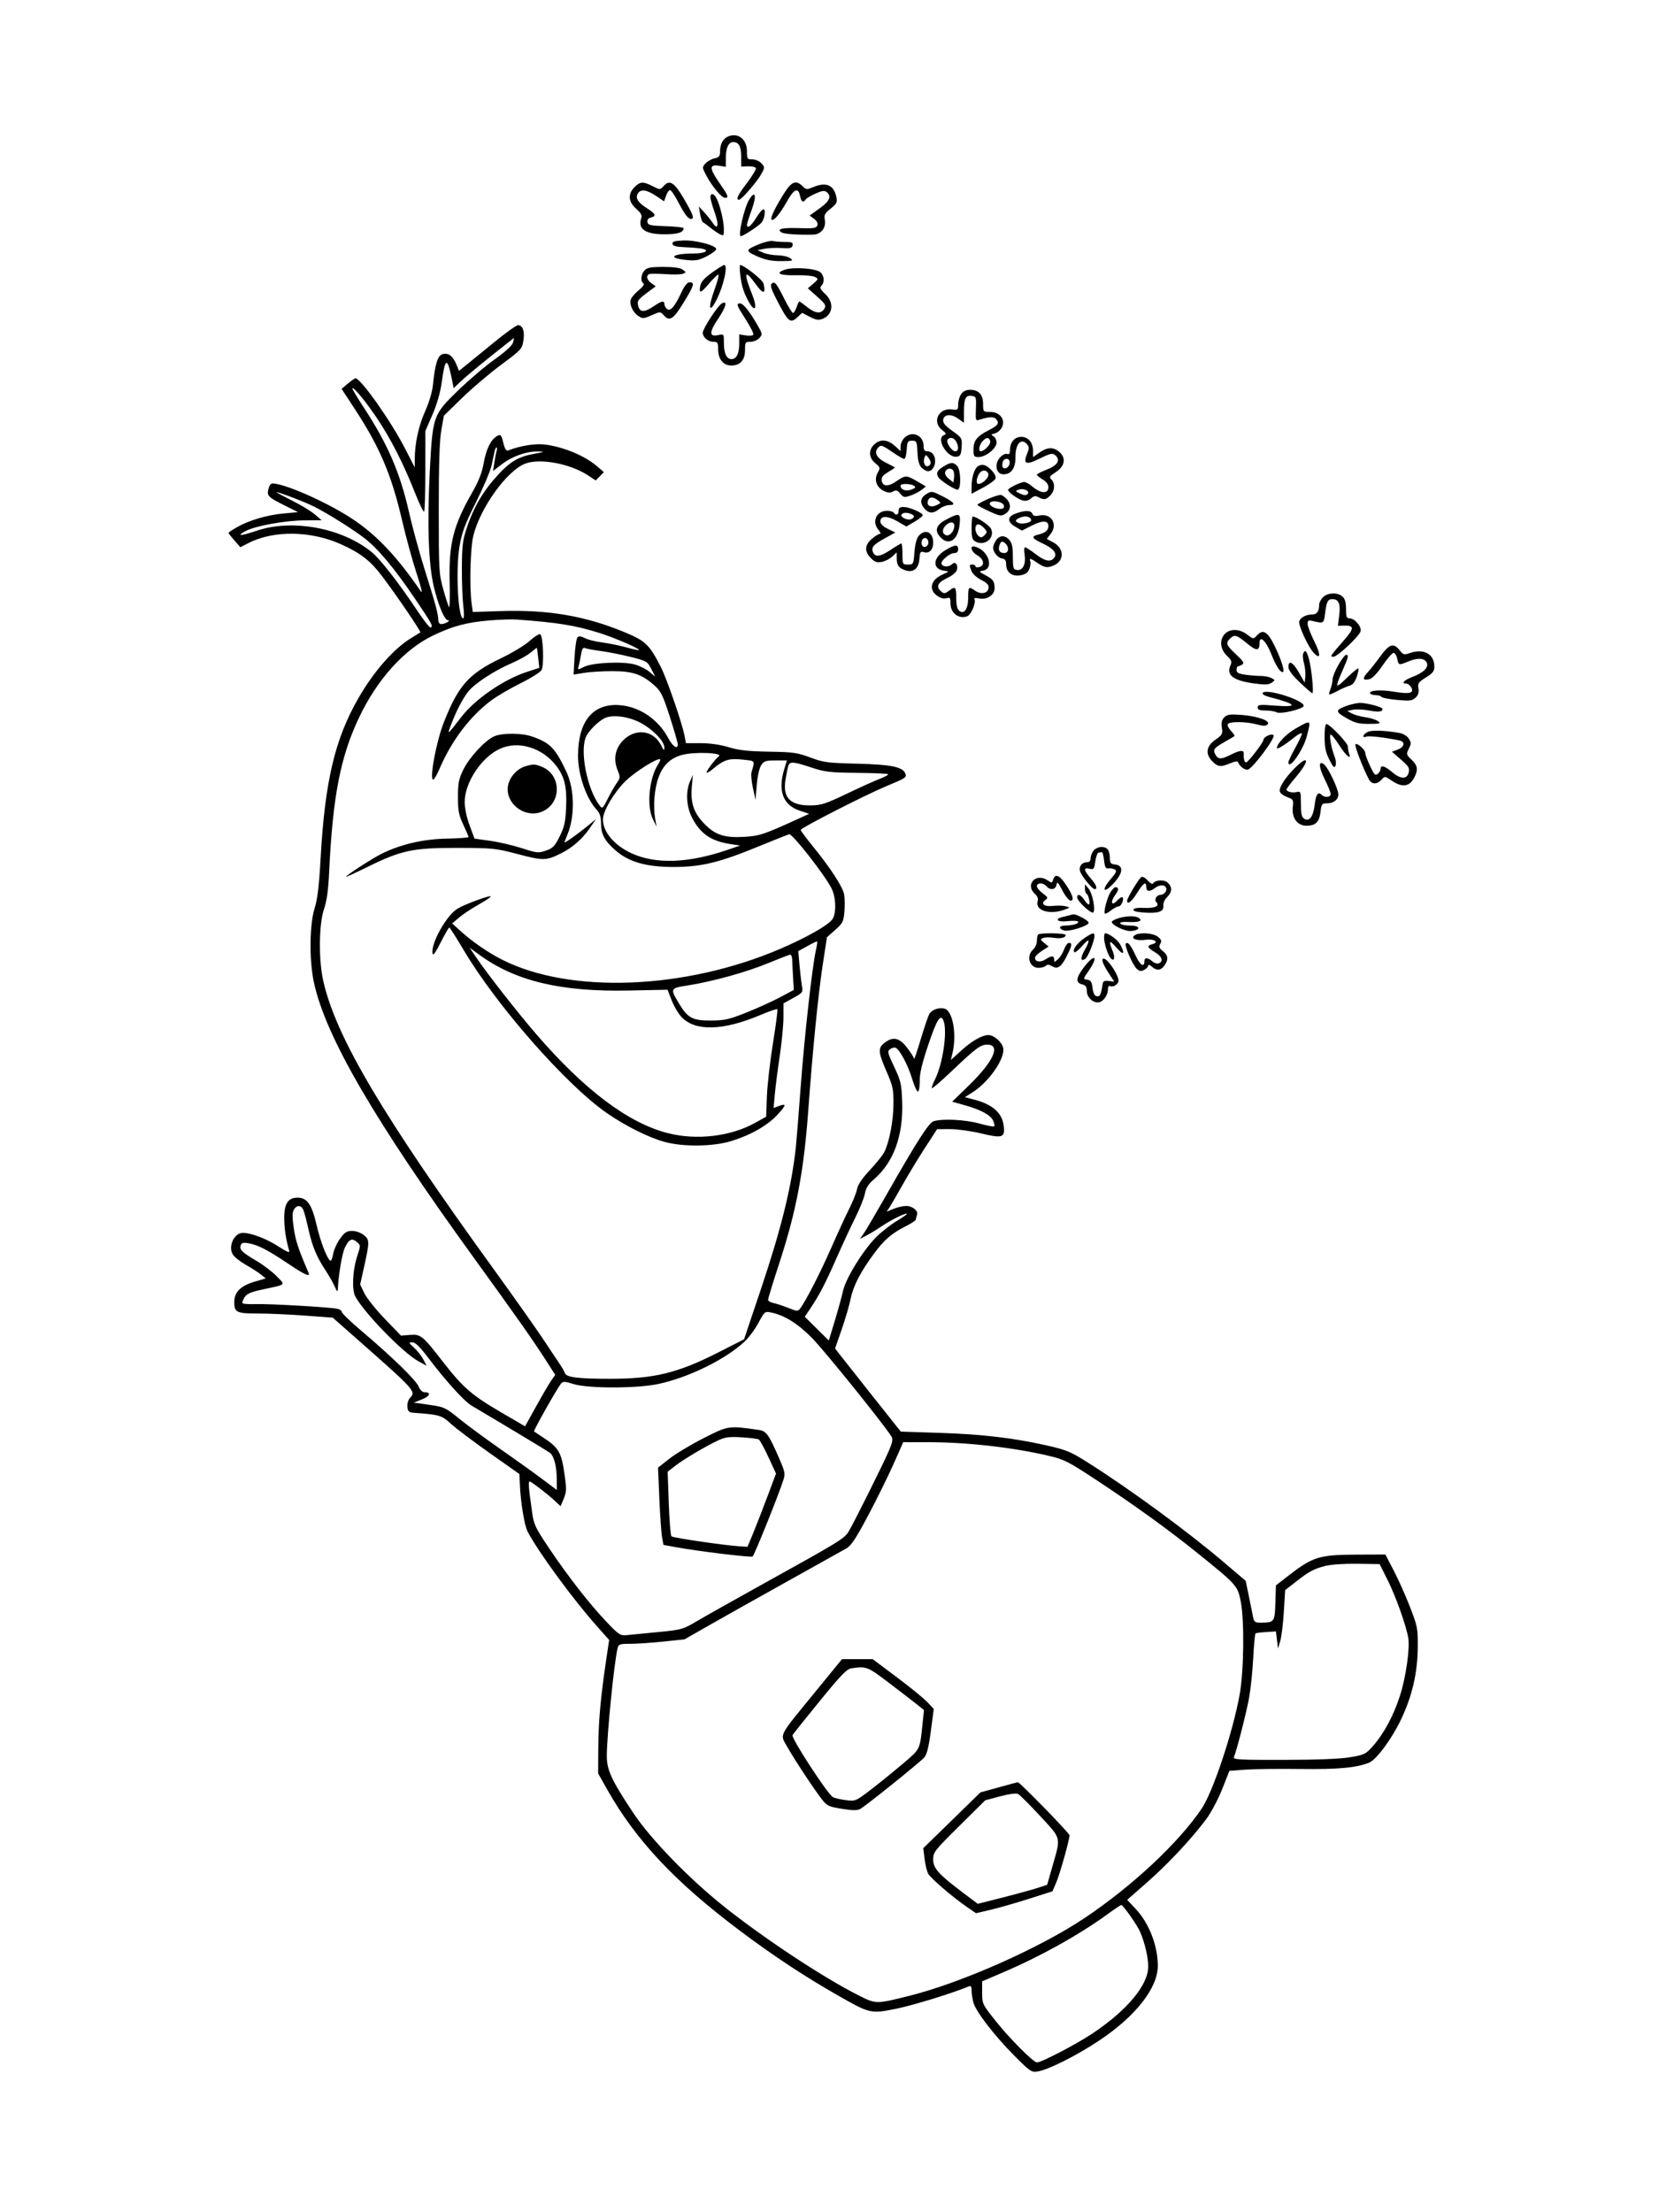 <svg xmlns="http://www.w3.org/2000/svg" width="864" height="1152" viewBox="0 0 864 1152" version="1.1">
	<path d="M 379.315 71.016 C 376.583 72.106, 375 74.981, 375 78.855 C 375 81.336, 374.510 81.949, 372.104 82.477 C 370.511 82.827, 368.390 84.017, 367.390 85.122 C 365.629 87.068, 365.642 87.262, 367.837 91.399 C 370.866 97.108, 375.810 103, 377.573 103 C 379.741 103, 379.384 102.083, 374.392 94.843 C 369.294 87.449, 369.349 85.470, 374.627 86.327 L 378 86.874 378 82.371 C 378 77.044, 379.394 74, 381.835 74 C 384.807 74, 386 76.167, 386 81.564 L 386 86.728 389.646 86.614 C 391.652 86.551, 393.462 86.982, 393.670 87.570 C 393.877 88.159, 391.786 91.626, 389.023 95.276 C 384.113 101.762, 383.061 104, 384.922 104 C 386.212 104, 394.462 94.414, 396.617 90.413 C 398.336 87.220, 398.334 87.026, 396.545 85.050 C 395.503 83.898, 393.443 83, 391.845 83 C 389.155 83, 389 82.764, 389 78.655 C 389 72.559, 384.450 68.970, 379.315 71.016 M 330.455 97.455 C 326.886 101.023, 327.202 105.092, 331.327 108.714 C 333.770 110.859, 334.476 112.144, 333.982 113.552 C 332.003 119.193, 336.004 122, 346.023 122 C 353.014 122, 356 121.054, 356 118.838 C 356 118.418, 351.843 117.946, 346.761 117.788 C 338.751 117.538, 337.477 117.258, 337.174 115.679 C 336.949 114.500, 337.562 113.666, 338.913 113.312 C 341.956 112.517, 341.496 111.338, 337.043 108.527 C 332.045 105.372, 330.616 102.908, 332.383 100.491 C 333.983 98.303, 337.111 98.907, 342.252 102.397 L 345.859 104.844 346.877 101.922 C 347.438 100.315, 348.363 99, 348.934 99 C 349.504 99, 351.316 101.588, 352.960 104.750 C 356.511 111.580, 358.316 114, 359.860 114 C 361.794 114, 361.022 111.803, 356.168 103.500 C 351.128 94.879, 348.755 93.404, 345.576 96.916 C 343.771 98.911, 343.746 98.911, 339.921 96.960 C 334.922 94.409, 333.421 94.488, 330.455 97.455 M 408.627 100.250 C 403.679 108.007, 400.902 113.822, 401.862 114.415 C 403.066 115.159, 406.174 111.432, 409.921 104.750 C 413.502 98.367, 415.740 97.452, 416.650 102 C 417.271 105.104, 418.376 105.818, 419.570 103.887 C 419.948 103.274, 422.252 101.891, 424.689 100.814 C 428.182 99.268, 429.424 99.107, 430.559 100.049 C 433.192 102.234, 432.084 104.752, 426.832 108.525 L 421.664 112.238 423.988 113.991 C 425.508 115.138, 426.090 116.323, 425.670 117.417 C 425.124 118.840, 423.696 119.045, 416.102 118.795 C 407.241 118.502, 404.205 119.253, 407.029 121.039 C 408.356 121.878, 415.515 122.374, 423.498 122.179 C 427.560 122.080, 430.334 118.596, 429.575 114.547 C 429.083 111.923, 429.505 111.098, 432.602 108.626 C 435.726 106.134, 436.120 105.350, 435.589 102.693 C 434.314 96.321, 430.300 94.594, 423.432 97.464 C 420.189 98.819, 419.782 98.782, 417.964 96.964 C 414.663 93.663, 412.297 94.495, 408.627 100.250 M 370 102.750 C 370 103.713, 370.999 107.288, 372.221 110.695 C 374.554 117.201, 373.935 120.248, 371.141 116.015 C 370.238 114.648, 368.250 112.173, 366.721 110.515 L 363.943 107.500 364.615 111.500 C 364.984 113.700, 365.689 115.656, 366.180 115.846 C 366.672 116.036, 368.295 117.206, 369.787 118.447 C 371.279 119.688, 373.512 121.236, 374.750 121.887 C 376.896 123.016, 376.999 122.896, 376.988 119.285 C 376.975 115.084, 374.930 106.606, 373.109 103.204 C 371.696 100.563, 370 100.316, 370 102.750 M 390.126 104.033 C 387.525 108.310, 384.197 123, 385.829 123 C 387.018 123, 395.351 117.531, 396.616 115.921 C 398.249 113.841, 398.940 109, 397.604 109 C 396.989 109, 395.262 111.025, 393.767 113.500 C 391.259 117.653, 389 119.333, 389 117.045 C 389 116.521, 390.108 113.038, 391.462 109.308 C 394.194 101.781, 393.401 98.648, 390.126 104.033 M 350.237 127 C 350.448 128.117, 352.176 128.565, 357.010 128.756 C 360.580 128.896, 364.531 129.247, 365.791 129.535 C 369.876 130.469, 367.035 132, 361.191 132.014 C 350.152 132.040, 347.310 134.329, 357.053 135.348 C 362.285 135.895, 363.776 135.640, 368.053 133.473 C 370.774 132.094, 373 130.411, 373 129.733 C 373 127.759, 362.161 124.935, 355.727 125.233 C 351.226 125.441, 350.016 125.831, 350.237 127 M 395.500 127.100 C 388.083 130.126, 387.987 130.662, 394.352 133.477 C 398.648 135.377, 401.716 135.992, 406.779 135.968 C 412.906 135.939, 413.329 135.807, 411.559 134.468 C 410.491 133.661, 407.566 132.980, 405.059 132.955 C 402.551 132.930, 399.150 132.314, 397.500 131.586 L 394.500 130.263 398.110 129.547 C 400.096 129.152, 404.131 128.981, 407.078 129.165 C 411.541 129.444, 412.496 129.208, 412.792 127.750 C 413.086 126.300, 412.406 125.998, 408.823 125.986 C 406.445 125.979, 403.600 125.767, 402.500 125.516 C 401.400 125.265, 398.250 125.978, 395.500 127.100 M 370.786 141.967 C 366.961 144.706, 365.080 146.796, 364.711 148.717 C 363.873 153.081, 364.869 152.866, 369.194 147.750 C 371.402 145.137, 373.607 143, 374.094 143 C 374.581 143, 373.633 146.689, 371.987 151.198 C 368.539 160.646, 369.429 163.684, 373.337 155.804 C 376.958 148.502, 379.214 138, 377.163 138 C 376.702 138, 373.833 139.785, 370.786 141.967 M 385.544 143.250 C 386.228 149.107, 387.478 152.903, 390.341 157.814 C 393.334 162.949, 394.451 160.206, 391.932 153.904 C 387.013 141.596, 387.622 139.685, 393.746 148.209 C 397.506 153.442, 399.019 153.194, 397.608 147.576 C 397.137 145.698, 387.388 138, 385.481 138 C 385.179 138, 385.207 140.363, 385.544 143.250 M 335.655 140.829 C 333.773 142.909, 333.466 146.552, 335.089 147.555 C 335.753 147.965, 334.800 149.365, 332.649 151.138 C 330.708 152.738, 328.856 154.877, 328.535 155.891 C 327.690 158.551, 329.517 162.638, 332.393 164.522 C 334.711 166.041, 335.173 166.017, 339.364 164.163 C 343.780 162.210, 343.879 162.209, 345.581 164.089 C 348.716 167.553, 350.566 166.419, 355.912 157.754 C 361.428 148.815, 361.978 147, 359.171 147 C 357.946 147, 356.542 148.710, 354.921 152.178 C 351.389 159.734, 349.132 162.355, 347.398 160.915 C 346.629 160.277, 346 159.135, 346 158.378 C 346 156.384, 344.575 156.670, 340.405 159.500 C 335.586 162.770, 333.219 162.720, 332.368 159.331 C 331.675 156.570, 332.049 156.092, 338.828 151.076 L 341.500 149.099 339.250 147.493 C 336.779 145.729, 336.296 143.422, 338.250 142.713 C 338.938 142.463, 342.726 142.488, 346.669 142.768 C 350.611 143.048, 354.661 142.957, 355.669 142.567 C 357.423 141.887, 357.419 141.797, 355.559 140.429 C 354.251 139.466, 350.958 139, 345.464 139 C 338.835 139, 337.001 139.342, 335.655 140.829 M 408.959 140.382 C 403.368 142.189, 405.844 143.514, 414.461 143.328 C 418.840 143.233, 423.313 143.633, 424.402 144.215 C 426.308 145.235, 426.277 145.365, 423.551 147.710 L 420.720 150.145 425.610 154.487 C 429.769 158.180, 430.335 159.104, 429.398 160.665 C 427.664 163.552, 424.709 163.345, 420.556 160.044 C 418.449 158.370, 416.538 157, 416.310 157 C 416.082 157, 415.425 158.350, 414.850 160 C 414.275 161.650, 413.434 163, 412.982 163 C 412.529 163, 410.452 159.592, 408.365 155.427 C 404.275 147.261, 403.380 146.220, 401.803 147.797 C 401.106 148.494, 401.732 150.680, 403.770 154.660 C 410.646 168.092, 411.456 168.799, 415.555 164.948 L 417.739 162.896 421.730 164.976 C 424.852 166.603, 426.283 166.843, 428.300 166.076 C 433.844 163.968, 434.568 157.567, 429.769 153.082 C 427.211 150.691, 426.794 149.806, 427.769 148.831 C 429.541 147.059, 429.283 143.558, 427.250 141.781 C 424.983 139.801, 413.479 138.921, 408.959 140.382 M 375.884 158.034 C 373.760 159.237, 366 171.182, 366 173.248 C 366 175.617, 368.794 178, 371.571 178 C 373.727 178, 374 178.438, 374 181.889 C 374 187.006, 376.692 190.333, 380.831 190.333 C 385.507 190.333, 388 187.556, 388 182.345 C 388 178.236, 388.155 178, 390.845 178 C 392.410 178, 394.488 177.118, 395.464 176.040 C 397.170 174.154, 397.134 173.900, 394.484 169.290 C 390.353 162.104, 387.068 158, 385.449 158 C 383.270 158, 383.605 158.946, 388.443 166.467 C 390.887 170.266, 392.630 173.790, 392.316 174.297 C 392.002 174.805, 390.228 174.974, 388.373 174.673 L 385 174.126 385 178.629 C 385 184.066, 383.598 187, 381 187 C 378.383 187, 377 184.057, 377 178.486 C 377 173.845, 376.998 173.842, 373.999 174.500 C 369.277 175.537, 369.272 172.962, 373.984 166.024 C 378.174 159.853, 379.031 156.251, 375.884 158.034 M 257.500 178.112 C 251.450 183.068, 244.829 188.470, 242.786 190.117 L 239.073 193.110 237.691 189.805 C 235.837 185.369, 233.573 183.639, 230.596 184.386 C 227.946 185.052, 226.587 189.366, 225.434 200.769 C 225.102 204.044, 223.404 209.713, 221.470 214 C 218.045 221.592, 216.021 230.834, 216.008 238.949 L 216 243.398 210.878 233.449 C 203.508 219.134, 187.870 197, 185.127 197 C 184.741 197, 182.955 198.238, 181.159 199.750 L 177.894 202.500 184.462 212.500 C 197.725 232.693, 203.881 247.147, 209.444 271.152 C 211.438 279.760, 214.833 292.135, 216.988 298.652 C 219.308 305.667, 220.211 309.482, 219.203 308.005 C 206.978 290.096, 196.473 278.924, 183.942 270.507 C 172.056 262.523, 151.157 252.975, 143.082 251.840 C 141.120 251.564, 140.510 252.064, 139.855 254.487 C 138.853 258.189, 139.478 258.836, 148.359 263.276 L 155.218 266.704 147.662 267.389 C 139.082 268.167, 129.495 271.008, 123.250 274.624 C 120.912 275.977, 119 277.275, 119 277.507 C 119 277.740, 120.388 279.511, 122.084 281.443 L 125.168 284.955 129.334 282.825 C 142.647 276.019, 162.062 276.330, 178 283.605 C 187.921 288.134, 192.964 292.069, 198.878 299.897 C 206.660 310.199, 219.413 328.941, 218.909 329.334 C 218.684 329.509, 216.700 330.726, 214.500 332.039 C 205.292 337.531, 194.816 349.382, 186.690 363.500 C 174.394 384.860, 169.182 406.967, 166.955 447.203 C 166.166 461.464, 165.355 468.196, 163.847 473 C 161.179 481.500, 160.998 499.929, 163.467 511.500 C 169.490 539.718, 195.115 583.749, 247.855 656.500 C 268.062 684.374, 277.755 698.154, 283.892 707.729 L 289.166 715.958 287.199 718.729 C 286.117 720.253, 282.581 726.280, 279.342 732.122 L 273.452 742.744 260.976 735.477 C 245.872 726.679, 241.037 722.496, 230.958 709.500 C 220.056 695.442, 219.159 694.706, 213.487 695.158 L 208.830 695.528 200.423 686.807 C 195.799 682.010, 191.013 676.023, 189.788 673.501 L 187.561 668.917 189.396 660.709 C 192.552 646.582, 192.556 645.582, 189.456 643.144 C 187.898 641.919, 185.291 641, 183.371 641 C 180.597 641, 179.504 641.703, 177.088 645.037 C 175.479 647.258, 173.862 650.860, 173.493 653.042 C 173.124 655.223, 172.465 656.787, 172.028 656.517 C 170.298 655.448, 166.836 646.439, 164.866 637.883 C 162.413 627.229, 159.941 623.667, 155.002 623.667 C 150.027 623.667, 147.994 626.781, 148.024 634.361 C 148.046 639.804, 148.975 645.875, 150.613 651.277 C 151.011 652.589, 149.515 651.997, 144.900 649.014 C 138.766 645.049, 130.755 642, 126.473 642 C 121.893 642, 118.618 649.241, 121.327 653.376 C 122.178 654.675, 125.265 657.092, 128.187 658.745 C 131.109 660.399, 134.602 662.650, 135.950 663.747 L 138.400 665.742 132.599 667.428 C 125.401 669.521, 122 672.896, 122 677.946 C 122 683.429, 123.157 684, 134.263 684 C 139.687 684, 150.690 684.487, 158.714 685.083 L 173.303 686.166 185.901 697.279 C 216.428 724.207, 216.679 724.487, 213.515 727.983 C 212.550 729.050, 211.987 731.016, 212.175 732.662 C 212.456 735.119, 212.970 735.534, 216 735.749 C 228.741 736.657, 230.120 737.069, 234.722 741.336 C 237.191 743.626, 246.252 750.471, 254.856 756.548 L 270.500 767.595 270.742 773.048 C 271.157 782.400, 273.104 794.301, 274.738 797.467 C 280.056 807.772, 298.267 832.662, 310.794 846.747 L 317.239 853.993 315.645 864.747 C 312.782 884.053, 311.688 896.272, 311.593 910 L 311.500 923.500 316.298 932 C 331.202 958.400, 351.733 980.215, 385.500 1005.527 C 402.936 1018.598, 418.807 1029.081, 436.156 1038.988 C 453.062 1048.642, 453.419 1048.725, 466.583 1046.076 C 475.355 1044.310, 495.856 1038.019, 504.250 1034.516 C 505.679 1033.920, 506 1034.311, 506 1036.650 C 506 1038.225, 506.433 1041.022, 506.962 1042.867 C 508.332 1047.646, 517.871 1060.023, 528.166 1070.381 C 536.533 1078.800, 537.173 1079.234, 540.448 1078.702 C 546.078 1077.788, 560.687 1070.431, 572.529 1062.545 C 591.504 1049.908, 603.015 1035.187, 602.988 1023.590 C 602.964 1013.206, 598.427 1001.509, 591.588 994.198 L 587.035 989.330 597.395 980.233 C 608.357 970.607, 621.037 957.030, 628.373 947.065 C 630.805 943.762, 634.477 936.807, 636.535 931.608 L 640.276 922.157 648.388 921.538 C 652.850 921.198, 665.725 921.039, 677 921.185 C 696.804 921.441, 706.429 920.566, 713 917.912 C 716.811 916.373, 724.824 905.548, 729.635 895.440 C 735.439 883.247, 738.231 871.257, 738.354 858 C 738.448 847.987, 738.262 847.009, 734.358 836.921 C 732.106 831.103, 728.292 822.553, 725.882 817.921 L 721.500 809.500 706 809.562 C 687.467 809.636, 683.650 810.783, 672 819.778 L 664.500 825.569 664.214 834.677 C 663.898 844.720, 663.719 844.955, 656.329 844.986 C 653.659 844.998, 653.076 844.566, 652.636 842.250 C 652.349 840.738, 651.359 835.838, 650.436 831.362 L 648.759 823.224 637.758 813.862 C 618.321 797.320, 588.263 775.290, 565.964 761.241 C 557.501 755.910, 555.164 754.956, 544.962 752.667 C 527.514 748.753, 511.550 746.886, 489.317 746.159 L 469.133 745.500 454.434 727 C 446.350 716.825, 438.649 707.080, 437.321 705.344 L 434.906 702.188 438.331 692.344 C 440.215 686.930, 442.301 679.800, 442.967 676.500 C 444.343 669.680, 448.047 662.484, 455.138 652.857 C 460.529 645.537, 464.381 642.233, 471.963 638.425 C 474.733 637.033, 477 635.505, 477 635.029 C 477 634.553, 477.251 633.510, 477.558 632.711 C 478.379 630.570, 475.291 628, 471.896 628 C 470.268 628, 467.325 628.673, 465.356 629.496 L 461.775 630.992 463.242 628.746 C 464.048 627.511, 467.113 622.225, 470.053 617 C 472.992 611.775, 478.241 603.113, 481.717 597.750 L 488.038 588 494.769 587.984 C 498.471 587.975, 505.598 588.948, 510.606 590.146 C 522.083 592.891, 523.427 592.479, 522.744 586.420 C 521.962 579.485, 516.986 575.090, 507 572.517 L 502.500 571.357 506.584 568.771 C 515.176 563.330, 523.740 550.797, 522.431 545.580 C 521.661 542.515, 517.567 539, 514.766 539 C 511.453 539, 506.072 542.081, 500.512 547.163 L 495.208 552.010 496.080 548.255 C 498.413 538.209, 496.079 525.987, 491.671 525.164 C 488.569 524.585, 485.113 525.921, 483.913 528.162 C 483.284 529.339, 481.273 535.296, 479.445 541.401 C 477.618 547.505, 476.095 552.002, 476.061 551.394 C 476.028 550.785, 474.404 548.198, 472.454 545.644 C 468.391 540.323, 465.054 539.597, 460.635 543.073 C 457.158 545.807, 457.300 547.800, 461.694 557.959 C 465.031 565.671, 465.382 567.325, 465.318 575 C 465.243 583.859, 463.098 594.975, 460.490 600.019 C 459.654 601.636, 456.276 605.838, 452.984 609.358 C 449.037 613.577, 446.787 616.905, 446.377 619.128 C 446.035 620.983, 444.176 625.650, 442.246 629.500 C 440.316 633.350, 436.089 642.543, 432.853 649.928 C 427.328 662.535, 419.784 677.277, 416.814 681.269 C 415.560 682.956, 415.266 682.947, 410.499 681.065 C 407.750 679.980, 404.262 678.838, 402.750 678.527 C 401.238 678.216, 400 677.459, 400 676.844 C 400 676.229, 402.660 667.575, 405.910 657.612 C 414.795 630.383, 418.652 609.901, 420.997 577.500 C 423.141 547.878, 426.077 518.231, 428.346 503.288 L 430.657 488.076 434.979 484.240 C 438.925 480.739, 439.343 479.912, 439.771 474.749 C 440.029 471.638, 439.954 467.571, 439.606 465.711 C 438.866 461.767, 432.508 451.992, 423.421 440.829 C 419.890 436.490, 417 432.600, 417 432.184 C 417 431.148, 450.418 414.065, 461.500 409.437 C 471.903 405.093, 472.264 404.852, 471.474 402.793 C 470.156 399.358, 464.056 398.110, 446.500 397.683 C 430.877 397.303, 428.892 397.042, 422 394.463 C 415.264 391.943, 413.073 391.634, 400.500 391.430 C 389.657 391.254, 384.922 390.729, 379.503 389.101 C 375.037 387.760, 369.743 387, 364.864 387 L 357.223 387 356.523 383.250 C 355.310 376.746, 347.394 353.722, 344.227 347.485 C 338.234 335.682, 336.244 333.764, 325.268 329.209 C 304.846 320.734, 285.476 317.424, 260.910 318.213 L 246.229 318.684 245.614 314.202 C 244.397 305.323, 244.954 284.968, 246.586 278.644 C 250.356 264.043, 264.117 245.030, 273.513 241.442 C 281.280 238.475, 297.021 241.439, 306.374 247.629 L 310.250 250.194 312.375 248.025 L 314.500 245.856 311 242.853 C 304.525 237.297, 293.516 232.708, 283.733 231.486 C 278.812 230.871, 270.922 232.125, 264.883 234.481 C 263.617 234.975, 263.015 234.116, 262.112 230.532 C 261.061 226.355, 260.780 226.047, 258.926 227.040 C 255.700 228.766, 253.223 233.770, 251.883 241.267 C 251.009 246.155, 249.265 250.615, 245.981 256.354 C 236.062 273.690, 233.681 283.132, 234.168 303.208 C 234.351 310.742, 234.222 316.589, 233.883 316.203 C 233.543 315.816, 232.193 311.675, 230.883 307 C 228.589 298.817, 228.500 297.252, 228.502 265 C 228.504 241.587, 228.905 229.242, 229.833 224 L 231.161 216.500 240.510 207.364 C 245.652 202.340, 254.817 194.546, 260.878 190.046 C 271.577 182.102, 271.918 181.729, 272.588 177.263 C 273.304 172.490, 272.343 169.651, 269.893 169.301 C 269.127 169.192, 263.550 173.157, 257.500 178.112 M 255.500 185.615 C 248.900 190.887, 241.875 196.761, 239.889 198.668 L 236.277 202.135 235.624 198.872 C 232.973 185.614, 231.926 185.638, 230.068 199 C 229.299 204.525, 227.593 210.475, 225.193 216 L 221.500 224.500 221.500 245.166 C 221.500 256.532, 221.218 266.114, 220.874 266.458 C 220.530 266.803, 218.330 262.228, 215.985 256.292 C 210.050 241.268, 203.250 227.979, 196.116 217.458 C 190.108 208.598, 184.206 201.460, 183.485 202.181 C 183.280 202.386, 186.058 207.042, 189.657 212.527 C 201.840 231.092, 208.397 246.283, 212.956 266.500 C 214.692 274.200, 218.307 287.475, 220.988 296 C 226.794 314.454, 228.228 319.745, 228.241 322.750 C 228.247 324.163, 228.855 324.994, 229.875 324.985 C 231.733 324.967, 235.125 323.039, 233.339 323.015 C 231.521 322.991, 228.285 315.346, 225.926 305.500 C 223.145 293.896, 222.415 272.565, 223.854 245 C 225.337 216.606, 225.548 216.003, 238.394 203.500 C 244.044 198, 252.680 190.651, 257.584 187.169 C 263.200 183.182, 266.746 179.943, 267.164 178.419 C 267.528 177.089, 267.753 176.006, 267.664 176.014 C 267.574 176.022, 262.100 180.343, 255.500 185.615 M 500.557 205.223 C 499.701 206.445, 499 208.842, 499 210.549 C 499 213.430, 498.784 213.622, 495.998 213.213 C 488.905 212.172, 485.160 219.621, 490.617 223.914 C 492.812 225.640, 492.973 226.073, 491.617 226.593 C 487.227 228.278, 493.275 238.526, 498.243 237.820 C 500.168 237.547, 500.545 236.807, 500.803 232.787 C 501.102 228.148, 501.026 228.015, 496.001 224.405 C 492.216 221.686, 490.974 220.189, 491.198 218.619 C 491.617 215.677, 495.324 215.382, 498.998 217.999 L 502 220.136 502.015 214.318 C 502.033 207.426, 502.897 205.708, 506.113 206.163 C 508.375 206.482, 508.487 206.834, 508.252 212.866 C 508.011 219.055, 508.066 219.213, 510.252 218.523 C 515.382 216.903, 517.642 216.864, 518.893 218.371 C 520.566 220.387, 519.716 221.594, 514.891 224.056 C 508.805 227.160, 507 229.435, 507 234 C 507 237.663, 507.224 238, 509.656 238 C 513.387 238, 519 233.494, 519 230.499 C 519 229.179, 518.268 227.690, 517.374 227.190 C 515.996 226.418, 516.122 226.186, 518.203 225.664 C 519.553 225.325, 521.212 223.831, 521.889 222.344 C 523.710 218.348, 520.638 214.500, 515.627 214.500 C 512.046 214.500, 511.999 214.446, 511.999 210.405 C 512 205.497, 509.717 203, 505.228 203 C 503.143 203, 501.599 203.735, 500.557 205.223 M 471 228 C 469.900 229.100, 469 231.104, 469 232.452 L 469 234.905 466.460 232.551 C 462.730 229.094, 459.165 228.488, 456.073 230.785 C 452.265 233.616, 452.126 238.124, 455.755 241.129 C 458.455 243.365, 458.535 243.646, 457.152 246.056 C 455.116 249.605, 456.330 253.602, 460.024 255.512 C 462.307 256.693, 463.501 256.802, 465.052 255.972 C 466.721 255.079, 467.404 255.277, 468.863 257.079 C 470.461 259.052, 470.986 259.157, 474.070 258.116 C 475.957 257.479, 478.563 256.140, 479.862 255.140 L 482.225 253.322 477.684 250.661 C 472.082 247.378, 471.511 247.374, 466.875 250.587 C 462.564 253.574, 459.638 253.444, 459.181 250.247 C 458.943 248.577, 459.763 247.483, 462.431 245.908 C 464.394 244.750, 466 243.662, 466 243.490 C 466 243.319, 463.996 242.208, 461.546 241.022 C 456.799 238.724, 455.072 235.823, 457.040 233.452 C 458.711 231.438, 459.112 231.543, 464.864 235.500 C 467.662 237.425, 470.388 239, 470.921 239 C 471.454 239, 472.028 236.863, 472.195 234.250 C 472.472 229.931, 472.727 229.500, 475 229.500 C 477.353 229.500, 477.518 229.851, 477.806 235.465 C 478.118 241.525, 478.940 243.362, 482.098 245.053 C 484.452 246.312, 487 243.753, 487 240.129 C 487 236.978, 485.380 235, 482.800 235 C 481.488 235, 481 234.228, 481 232.155 C 481 226.635, 474.900 224.100, 471 228 M 530 227.778 C 527.653 228.485, 526 231.123, 526 234.160 C 526 236.151, 525.597 236.783, 524.577 236.391 C 523.795 236.091, 522.220 236.780, 521.077 237.923 C 517.642 241.358, 518.592 247, 522.607 247 C 526.657 247, 528.892 243.786, 528.847 238.025 C 528.793 231.011, 531.878 227.738, 534.999 231.499 C 535.989 232.691, 535.990 233.609, 535.008 235.981 C 532.645 241.686, 534.198 242.377, 541.401 238.825 C 546.924 236.101, 548.095 235.834, 549.479 236.982 C 552.505 239.494, 550.906 242.345, 545.261 244.500 C 542.380 245.600, 540.017 246.812, 540.011 247.193 C 540.005 247.575, 541.350 248.684, 543 249.659 C 544.941 250.805, 546 252.238, 546 253.716 C 546 257.257, 542.110 257.112, 537.706 253.406 C 536.133 252.083, 534.221 251, 533.457 251 C 531.564 251, 525 254.192, 525 255.113 C 525 256.315, 530.125 259.993, 532.703 260.640 C 534.227 261.023, 535.754 260.628, 536.957 259.539 C 538.424 258.212, 539.274 258.076, 540.851 258.920 C 543.686 260.438, 544.717 260.283, 547 258 C 549.343 255.657, 549.606 251.749, 547.558 249.701 C 546.303 248.446, 546.593 247.952, 549.808 245.878 C 554.745 242.693, 555.380 238.231, 551.348 235.059 C 548.213 232.593, 545.177 232.885, 540.750 236.077 L 538 238.060 538 234.721 C 538 229.614, 534.367 226.461, 530 227.778 M 493.473 229.044 C 492.598 230.460, 495.685 235, 497.523 235 C 499.243 235, 499.444 232.698, 497.965 229.934 C 496.842 227.836, 494.506 227.373, 493.473 229.044 M 511.655 229.829 C 509.971 231.689, 509.386 235.018, 510.750 234.978 C 512.768 234.918, 516.264 231.130, 515.687 229.628 C 514.875 227.511, 513.700 227.570, 511.655 229.829 M 257.527 235.250 C 257.245 236.488, 256.544 239.750, 255.968 242.500 C 255.392 245.250, 251.760 253.800, 247.897 261.500 C 242.099 273.057, 240.603 277.070, 239.320 284.500 C 237.256 296.458, 238.523 322, 241.180 322 C 241.726 322, 241.775 319.462, 241.300 315.750 C 240.860 312.313, 240.520 303.425, 240.543 296 C 240.580 284.725, 240.962 281.358, 242.865 275.571 C 246.684 263.950, 251.623 255.570, 259.852 246.743 C 265.886 240.271, 270.322 237.732, 278 236.356 C 283.683 235.338, 283.988 235.180, 280.432 235.096 C 274.366 234.953, 266.899 237.533, 261.542 241.623 L 256.780 245.259 257.463 240.880 C 257.839 238.471, 258.369 235.713, 258.640 234.750 C 258.912 233.787, 258.888 233, 258.586 233 C 258.285 233, 257.808 234.012, 257.527 235.250 M 481.464 238.250 C 480.592 240.502, 481.652 243.283, 483.188 242.771 C 485.024 242.159, 485.166 240.609, 483.585 238.460 C 482.244 236.637, 482.095 236.622, 481.464 238.250 M 522.667 239.667 C 522.300 240.033, 522 241.191, 522 242.240 C 522 244.965, 525.416 244.071, 525.820 241.240 C 526.127 239.083, 524.208 238.125, 522.667 239.667 M 491.250 242.989 C 488.023 244.957, 487.356 246.469, 488.765 248.623 C 489.889 250.341, 497.103 255, 498.640 255 C 500.665 255, 500.489 244.632, 498.429 242.571 C 496.381 240.523, 495.179 240.593, 491.250 242.989 M 509.313 242.786 C 507.515 243.929, 506 248.656, 506 253.124 L 506 257.117 511.933 253.955 C 515.196 252.216, 518.135 250.091, 518.464 249.234 C 518.824 248.296, 517.979 246.544, 516.344 244.837 C 513.616 241.990, 511.524 241.380, 509.313 242.786 M 492.302 245.656 C 491.891 246.728, 492.519 248.005, 494.083 249.277 L 496.500 251.243 496.829 249.049 C 497.010 247.842, 496.912 246.212, 496.610 245.427 C 495.862 243.478, 493.081 243.625, 492.302 245.656 M 510.267 246.250 C 508.559 248.433, 508.072 252, 509.483 252 C 511.865 252, 515.371 248.408, 514.698 246.656 C 513.947 244.698, 511.646 244.487, 510.267 246.250 M 469 252.878 C 469 255.012, 471.761 256.041, 474.594 254.964 C 476.861 254.102, 477.137 253.699, 475.966 252.958 C 474.099 251.777, 469 251.718, 469 252.878 M 530.500 255.004 C 528.638 255.704, 528.692 255.846, 531.277 257.051 C 533.266 257.978, 534.361 258.039, 535.134 257.266 C 536.647 255.753, 533.104 254.024, 530.500 255.004 M 144.055 256.389 C 144.335 256.669, 148.150 258.699, 152.532 260.899 C 156.915 263.100, 162.075 266.255, 164 267.910 L 167.500 270.919 158.500 270.972 C 148.624 271.032, 133.191 273.816, 128.075 276.461 C 122.656 279.264, 125.266 279.234, 133.620 276.398 C 152.241 270.078, 178.188 274.900, 193.626 287.549 C 198.103 291.219, 207.880 303.800, 217.502 318.277 C 220.711 323.105, 223.745 326.918, 224.243 326.752 C 225.761 326.246, 225.069 324.975, 215.942 311.500 C 205.304 295.794, 196.776 285.607, 189.745 280.207 C 183.597 275.486, 170.600 267.345, 163.494 263.765 C 158.566 261.281, 143.067 255.400, 144.055 256.389 M 482.762 257.073 C 479.447 259.005, 478.865 261.558, 481.095 264.393 C 483.552 267.518, 485.855 267.689, 489.273 265 C 490.671 263.900, 493.009 263, 494.467 263 C 498.065 263, 496.890 261.485, 490.962 258.481 C 485.480 255.703, 485.198 255.654, 482.762 257.073 M 514.750 259.749 C 511.587 261.127, 509.015 262.535, 509.033 262.877 C 509.051 263.220, 511.820 264.744, 515.185 266.265 C 520.858 268.829, 521.475 268.919, 523.652 267.492 C 527.438 265.012, 526.412 260.380, 521.500 257.774 C 520.950 257.482, 517.913 258.371, 514.750 259.749 M 483.336 260.567 C 482.329 263.190, 484.553 264.525, 487.609 263.132 C 490.163 261.969, 490.195 261.861, 488.386 260.491 C 485.900 258.610, 484.077 258.637, 483.336 260.567 M 515.566 261.893 C 514.805 263.125, 518.089 265, 521.008 265 C 522.504 265, 523.047 264.475, 522.815 263.250 C 522.444 261.291, 516.613 260.200, 515.566 261.893 M 468 266 C 468 268.109, 466.545 268.691, 465.500 267 C 465.160 266.450, 463.591 266, 462.012 266 C 456.247 266, 453.812 271.851, 457.745 276.250 C 458.606 277.212, 458.825 278, 458.232 278 C 457.639 278, 455.769 279.165, 454.077 280.589 C 450.272 283.791, 450.099 287.190, 453.566 290.657 C 455.634 292.725, 456.742 293.102, 459.268 292.596 C 460.993 292.251, 463.438 290.998, 464.702 289.810 L 467 287.651 467.015 290.576 C 467.035 294.298, 467.908 295.634, 471.119 296.855 C 475.449 298.501, 478.439 296.295, 478.810 291.178 C 479.082 287.426, 479.363 286.980, 481.108 287.534 C 483.910 288.424, 486 286.306, 486 282.578 C 486 277.143, 481.959 275.178, 478.544 278.952 C 477.394 280.222, 476.594 283.190, 476.252 287.452 C 475.737 293.869, 475.669 294, 472.863 294 C 470.059 294, 470 293.886, 470 288.500 C 470 285.475, 469.739 283, 469.419 283 C 469.100 283, 466.455 284.582, 463.542 286.516 C 458.292 290.001, 455.699 290.264, 454.609 287.423 C 453.672 284.982, 454.863 283.602, 460.666 280.400 L 466.284 277.301 462.392 275.400 C 459.800 274.135, 458.500 272.832, 458.500 271.500 C 458.500 268.469, 462.260 268.482, 467.462 271.530 L 472 274.190 476.524 271.539 C 479.013 270.080, 480.820 268.517, 480.540 268.065 C 479.636 266.603, 473.271 264, 470.599 264 C 468.667 264, 468 264.513, 468 266 M 529 267.415 C 524.469 269.050, 524.413 271.753, 528.857 274.349 L 532.214 276.309 537.487 273.640 C 542.989 270.854, 546 270.976, 546 273.985 C 546 276.152, 544.372 277.516, 540.750 278.381 C 536.810 279.322, 537.318 280.338, 543.075 283.035 C 548.778 285.706, 550.813 288.316, 548.947 290.564 C 547.043 292.859, 544.211 292.253, 539.296 288.500 C 536.775 286.575, 534.322 285, 533.844 285 C 533.367 285, 533.255 286.740, 533.595 288.867 C 534.380 293.775, 532.675 297.237, 529.682 296.811 C 527.690 296.527, 527.499 295.920, 527.490 289.844 C 527.482 284.676, 527.048 282.710, 525.545 281.050 C 522.984 278.220, 519.850 278.807, 518.112 282.443 C 516.901 284.978, 516.904 285.740, 518.136 287.943 C 518.923 289.349, 520.564 290.644, 521.783 290.820 C 523.463 291.062, 524 291.811, 524 293.915 C 524 298.054, 527.104 300.391, 531.505 299.565 C 534.127 299.073, 535.358 298.189, 536.086 296.274 C 536.634 294.833, 536.852 293.058, 536.572 292.328 C 535.883 290.531, 536.696 290.657, 539.846 292.837 C 543.884 295.632, 545.331 295.901, 548.707 294.481 C 554.391 292.091, 554.332 285.571, 548.598 282.483 L 545.149 280.626 547.075 278.178 C 551.150 272.997, 547.542 267.063, 541.167 268.463 C 539.034 268.932, 538.094 268.688, 537.658 267.552 C 536.954 265.717, 533.842 265.668, 529 267.415 M 469.531 267.950 C 468.724 269.255, 472.492 271.132, 474.428 270.389 C 476.443 269.616, 476.438 268.382, 474.418 267.607 C 472.124 266.727, 470.204 266.862, 469.531 267.950 M 492.750 270.566 C 487.380 273.361, 486.473 276.473, 490 280 C 494.367 284.367, 499 281.053, 499.773 273.010 C 500.340 267.109, 499.772 266.911, 492.750 270.566 M 531.750 269.363 C 528.643 270.519, 528.263 271.503, 530.579 272.392 C 532.437 273.105, 537 272.126, 537 271.014 C 537 269.192, 534.404 268.375, 531.750 269.363 M 506 274.965 C 506 279.995, 506.328 281.105, 508.093 282.050 C 512.856 284.599, 518.288 280.122, 516.143 275.414 C 515.269 273.496, 508.538 269, 506.540 269 C 506.243 269, 506 271.684, 506 274.965 M 492.571 273.571 C 490.534 275.609, 490.567 277.897, 492.645 278.694 C 494.518 279.413, 497 276.629, 497 273.809 C 497 271.582, 494.685 271.458, 492.571 273.571 M 508 275.378 C 508 276.685, 508.698 278.334, 509.550 279.042 C 510.830 280.104, 511.386 280.043, 512.733 278.695 C 514.244 277.185, 514.229 276.910, 512.528 275.031 C 510.058 272.302, 508 272.459, 508 275.378 M 480.688 280.646 C 479.216 282.117, 479.990 285.149, 481.750 284.810 C 482.712 284.624, 483.500 283.616, 483.500 282.570 C 483.500 280.580, 481.869 279.464, 480.688 280.646 M 520.503 283.991 C 519.690 286.552, 520.613 288, 523.059 288 C 525.258 288, 525.705 285.105, 523.800 283.200 C 522.097 281.497, 521.228 281.705, 520.503 283.991 M 492.256 286.563 C 485.657 290.518, 485.418 296.404, 491.823 297.224 C 494.451 297.561, 494.433 297.597, 490.830 299.199 C 486.673 301.048, 484.590 304.133, 485.520 307.064 C 486.408 309.862, 490.479 312.300, 492.951 311.516 C 494.743 310.947, 495 311.293, 495 314.278 C 495 319.235, 499.327 322.545, 503.688 320.924 C 505.842 320.123, 508.509 313.633, 507.413 311.859 C 507.131 311.403, 508.268 311.304, 509.939 311.638 C 514.105 312.471, 518.005 309.849, 517.985 306.227 C 517.965 302.677, 517.222 301.663, 513 299.418 C 509.824 297.730, 509.709 297.525, 511.752 297.209 C 517.990 296.244, 514.908 286.578, 507.750 284.657 C 504.776 283.859, 505.739 287.344, 509.006 289.203 C 512.449 291.162, 512.995 294.507, 510 295.290 C 508.900 295.577, 508 295.405, 508 294.906 C 508 294.408, 507.325 294, 506.500 294 C 504.731 294, 504.713 294.114, 505.960 297.394 C 506.497 298.808, 508.724 300.839, 511.022 302.011 C 514.208 303.636, 515.055 304.596, 514.813 306.302 C 514.419 309.067, 510.852 309.710, 507.793 307.568 C 504.493 305.256, 504.231 305.516, 504.231 311.099 C 504.231 317.090, 502.140 320.191, 499.550 318.042 C 498.502 317.171, 498 315.015, 498 311.378 C 498 305.661, 497.523 305.137, 494.441 307.468 C 491.972 309.336, 491.479 309.336, 489.614 307.471 C 487.408 305.266, 488.651 303.174, 493.528 300.882 C 496.065 299.689, 498.030 297.993, 498.367 296.704 C 499.082 293.971, 497.462 292.138, 495.800 293.800 C 494.272 295.328, 491.333 295.348, 490.399 293.836 C 489.483 292.354, 494.449 288, 497.056 288 C 498.333 288, 499 287.314, 499 286 C 499 283.355, 497.383 283.490, 492.256 286.563 M 689 311 C 687.900 312.100, 687 313.863, 687 314.918 C 687 318.376, 685.826 320, 683.327 320 C 680.247 320, 677.415 321.476, 676.645 323.484 C 675.961 325.265, 681.206 336.770, 684.134 339.913 C 687.821 343.871, 687.995 340.940, 684.487 333.974 C 682.569 330.166, 681 326.086, 681 324.908 C 681 323.082, 681.404 322.862, 683.750 323.415 C 689.428 324.753, 689.421 324.757, 690.105 319.351 C 690.880 313.227, 691.520 312, 693.937 312 C 697.175 312, 698.212 314.458, 697.471 320.383 L 696.786 325.872 699.939 325.783 C 705.297 325.630, 705.361 327.187, 700.239 333.050 C 692.632 341.759, 692.476 342, 694.452 342 C 696.511 342, 707.697 331.530, 708.567 328.789 C 709.314 326.436, 705.563 322, 702.826 322 C 701.309 322, 701 321.179, 701 317.155 C 701 313.731, 700.464 311.825, 699.171 310.655 C 696.655 308.378, 691.445 308.555, 689 311 M 255 323.075 C 243.057 324.058, 235.683 326.035, 225.358 331.021 C 210.511 338.191, 196.444 353.796, 187.067 373.500 C 177.299 394.026, 173.291 414.648, 171.422 454 C 170.962 463.691, 170.198 469.193, 168.714 473.500 C 166.070 481.173, 165.883 499.845, 168.341 510.755 C 174.910 539.921, 199.150 580.890, 257.535 661.500 C 267.493 675.250, 278.937 691.450, 282.965 697.500 C 286.993 703.550, 291.042 709.625, 291.962 711 C 292.882 712.375, 293.902 714.221, 294.229 715.102 C 295.027 717.252, 301.168 718.002, 317.890 717.992 C 340.810 717.980, 352.906 715.019, 374.183 704.214 L 387.500 697.451 396.225 671.476 C 406.941 639.569, 412.159 618.416, 414.472 597.500 C 414.776 594.750, 415.926 580.350, 417.028 565.500 C 418.956 539.519, 423.067 502.794, 424.974 494.528 C 425.477 492.344, 425.758 490.424, 425.597 490.263 C 425.436 490.103, 423.151 491.174, 420.519 492.645 L 415.734 495.320 416.361 502.410 C 416.706 506.309, 417.270 511.157, 417.614 513.183 C 418.226 516.784, 418.125 516.930, 413.134 519.683 L 408.029 522.500 408.014 529.817 C 408.006 533.841, 407.141 542.841, 406.092 549.817 C 405.042 556.793, 403.890 565.762, 403.531 569.748 L 402.879 576.996 405.578 575.970 C 409.718 574.396, 409.567 575.430, 404.921 580.470 C 399.758 586.071, 391.073 591.041, 381 594.158 C 371.447 597.114, 355.834 597.318, 346.028 594.614 C 337.773 592.339, 325.824 586.378, 316.167 579.717 C 295.036 565.143, 258.637 523.734, 241.482 494.750 C 237.657 488.288, 234.282 483, 233.983 483 C 233.684 483, 231.673 486.488, 229.516 490.750 C 226.674 496.366, 225.499 497.925, 225.248 496.410 C 224.388 491.205, 232.522 476.668, 238.236 473.198 C 242.253 470.759, 256.333 465.653, 255.550 466.919 C 255.238 467.424, 252.174 469.420, 248.741 471.354 C 245.308 473.288, 240.925 476.226, 239 477.883 L 235.500 480.896 240 484.967 C 246.133 490.515, 254.286 496.114, 261.601 499.802 C 297.100 517.700, 356.863 515.340, 406.401 494.085 C 419.937 488.276, 431.297 481.841, 433.456 478.759 C 435.653 475.623, 435.432 467.271, 433.028 462.556 C 429.379 455.398, 412.600 433.969, 411 434.424 C 410.175 434.659, 402.975 437.529, 395 440.802 C 374.588 449.180, 365.263 451.442, 351 451.474 C 336.586 451.507, 327.434 448.895, 320.464 442.759 C 314.813 437.785, 313 434.346, 313 428.601 C 313 425.309, 312.391 423.446, 310.726 421.650 C 305.278 415.771, 301.016 403.389, 301.036 393.500 C 301.074 375.682, 308.697 366.297, 322.418 367.179 C 332.952 367.857, 342.811 374.513, 348.130 384.538 C 350.408 388.834, 353 390.477, 353 387.627 C 353 386.872, 351.153 380.478, 348.896 373.417 C 345.418 362.538, 344.242 360.075, 341.188 357.278 C 334.575 351.221, 329.667 349.500, 319 349.500 C 313.775 349.500, 307.071 349.904, 304.103 350.398 L 298.706 351.297 299.232 342.069 C 299.521 336.994, 300.211 332.389, 300.764 331.836 C 301.439 331.161, 302.714 331.318, 304.636 332.312 C 306.212 333.127, 310.202 334.128, 313.501 334.537 C 316.800 334.945, 322.419 336.086, 325.986 337.071 C 329.553 338.056, 332.619 338.714, 332.800 338.534 C 333.451 337.882, 320.326 332.187, 312.426 329.693 C 299.640 325.656, 290.494 324.166, 269 322.617 C 266.525 322.438, 260.225 322.644, 255 323.075 M 638 330 C 634.968 333.032, 635.373 338.025, 638.926 341.429 C 641.428 343.826, 641.699 344.568, 640.794 346.552 C 638.529 351.525, 642.297 354.421, 652.915 355.870 C 658.808 356.674, 660.727 356.604, 662.263 355.528 C 664.165 354.196, 664.163 354.158, 662.163 353.087 C 661.046 352.489, 658.590 352, 656.705 352 C 654.821 352, 651.191 351.714, 648.640 351.364 C 645.007 350.866, 644 350.324, 644 348.864 C 644 347.839, 644.337 346.993, 644.750 346.985 C 645.163 346.976, 646.156 346.555, 646.957 346.048 C 648.124 345.309, 647.479 344.256, 643.707 340.743 C 638.589 335.977, 638.194 334.949, 640.571 332.571 C 642.883 330.259, 644.027 330.579, 649.432 335.045 C 654.430 339.175, 655.948 339.090, 655.985 334.677 C 656.018 330.672, 659.320 333.723, 661.865 340.111 C 664.488 346.691, 666.546 350, 668.017 350 C 669.329 350, 667.445 343.834, 663.891 336.500 C 660.186 328.852, 657.760 327.398, 654.576 330.916 C 652.766 332.916, 652.756 332.916, 649.537 330.460 C 645.590 327.450, 640.743 327.257, 638 330 M 275.800 333.786 C 273.435 335.942, 266.758 339.981, 260.961 342.760 C 244.205 350.796, 238.760 356.878, 231.199 376 C 227.195 386.125, 223.502 406.025, 225.635 405.983 C 226.111 405.974, 227.602 403.386, 228.948 400.233 C 235.173 385.657, 244.942 372.800, 255.998 364.632 C 259.024 362.396, 265.883 358.393, 271.240 355.736 C 276.597 353.079, 281.453 350.022, 282.030 348.943 C 283.466 346.262, 282.860 330.780, 281.300 330.264 C 280.640 330.045, 278.165 331.631, 275.800 333.786 M 718.888 341.750 C 716.592 344.913, 713.573 348.733, 712.180 350.240 C 709.343 353.306, 709.736 354.534, 713.269 353.647 C 714.707 353.286, 717.364 350.500, 720.058 346.527 C 722.492 342.937, 725.061 340, 725.767 340 C 726.473 340, 727.320 341.350, 727.650 343 C 728.342 346.459, 728.536 346.510, 733.346 344.500 C 738.280 342.439, 741.715 342.600, 742.974 344.952 C 744.309 347.445, 741.500 350.262, 735.331 352.618 C 731.074 354.243, 729.585 356, 732.465 356 C 733.270 356, 734.415 356.907, 735.008 358.015 C 736.587 360.966, 734.008 361.580, 725.885 360.187 C 719.047 359.014, 712.576 359.506, 713.575 361.122 C 713.874 361.605, 715.190 362, 716.500 362 C 717.810 362, 719.127 362.397, 719.427 362.881 C 719.726 363.366, 723.384 364.082, 727.555 364.473 C 734.127 365.089, 735.409 364.939, 737.162 363.353 C 738.623 362.031, 739.051 360.687, 738.705 358.512 C 738.278 355.828, 738.704 355.204, 742.613 352.788 C 746.166 350.592, 747 349.525, 747 347.173 C 747 340.550, 741.506 337.533, 734.126 340.106 C 731.247 341.110, 730.765 340.972, 728.905 338.606 C 725.770 334.621, 723.561 335.314, 718.888 341.750 M 276.330 339.848 C 274.587 341.306, 270.087 343.809, 266.330 345.410 C 257.457 349.190, 246.897 356.133, 243.766 360.246 C 240.750 364.208, 237.682 370.135, 234.992 377.201 C 232.745 383.102, 232.671 383.157, 240.500 373.073 C 247.544 364, 262.352 353.840, 274.204 349.950 L 280.877 347.759 280.298 342.629 C 279.980 339.808, 279.670 337.431, 279.610 337.348 C 279.549 337.264, 278.074 338.389, 276.330 339.848 M 302.637 340.695 C 302.287 342.788, 301.726 345.503, 301.389 346.729 C 300.782 348.943, 300.799 348.947, 304.139 347.272 C 308.597 345.035, 324.431 344.301, 330.649 346.042 C 333.170 346.748, 336.582 348.461, 338.232 349.848 L 341.230 352.371 339.164 348.321 C 337.170 344.414, 336.788 344.192, 328.402 342.089 C 323.620 340.890, 316.735 339.522, 313.104 339.051 C 309.472 338.579, 305.774 337.900, 304.887 337.542 C 303.622 337.032, 303.135 337.714, 302.637 340.695 M 678.667 340.425 C 678.366 341.209, 678.570 343.480, 679.120 345.472 C 679.670 347.464, 679.977 350.535, 679.802 352.297 L 679.484 355.500 676.492 350.264 C 673.314 344.704, 671 343.475, 671 347.348 C 671 348.911, 672.979 351.583, 676.926 355.348 C 680.185 358.457, 683.122 361, 683.454 361 C 684.320 361, 683.073 348.265, 681.714 343.250 C 680.519 338.837, 679.603 337.987, 678.667 340.425 M 697.030 346.250 C 695.374 349.137, 694.015 352.483, 694.009 353.685 C 694.004 354.887, 693.537 357.087, 692.972 358.574 C 692.407 360.061, 692.096 361.429, 692.281 361.615 C 692.467 361.800, 694.392 360.997, 696.559 359.831 C 698.727 358.664, 701.559 357.422, 702.854 357.072 C 704.446 356.641, 705.646 355.161, 706.559 352.505 C 707.302 350.344, 707.694 348.361, 707.430 348.097 C 707.166 347.833, 704.438 350.066, 701.368 353.059 C 695.246 359.026, 695.066 358.512, 699.635 348.126 C 702.244 342.198, 702.476 341, 701.020 341 C 700.481 341, 698.686 343.363, 697.030 346.250 M 657.588 360.858 C 657.204 361.479, 658.683 362.356, 661.220 363.010 C 675.383 366.659, 676.532 368.426, 664.111 367.455 C 656.067 366.825, 655 366.933, 655 368.371 C 655 369.609, 655.975 370, 659.066 370 C 661.302 370, 663.924 370.424, 664.892 370.942 C 666.990 372.065, 679.024 369.153, 678.958 367.538 C 678.832 364.473, 659.155 358.322, 657.588 360.858 M 701.625 367.469 C 695.312 369.719, 695.250 370.530, 701.136 373.905 C 705.636 376.486, 707.547 376.978, 713 376.959 C 718.753 376.939, 719.290 376.777, 717.673 375.551 C 716.668 374.790, 713.743 373.873, 711.173 373.514 C 708.603 373.156, 705.407 372.272, 704.071 371.550 L 701.641 370.238 704.571 369.596 C 706.182 369.243, 709.910 369.412, 712.855 369.971 C 718 370.948, 720 370.718, 720 369.148 C 720 368.177, 711.704 365.988, 708.236 366.044 C 706.731 366.068, 703.756 366.709, 701.625 367.469 M 637.600 373.543 C 636.274 374.869, 635.942 376.286, 636.340 378.922 C 636.836 382.205, 636.556 382.726, 632.940 385.240 C 628.126 388.589, 627.588 392.679, 631.455 396.545 C 634.321 399.412, 635.745 399.551, 640.766 397.453 C 643.208 396.433, 644.590 396.269, 644.824 396.971 C 645.500 399, 648.250 401.098, 649.833 400.794 C 652.303 400.318, 664.456 384.056, 663.246 382.846 C 662.185 381.785, 658 383.729, 658 385.283 C 658 386.627, 650.004 397, 648.968 397 C 648.070 397, 647.619 395.269, 647.731 392.250 C 647.798 390.451, 645.494 390.707, 641 393 C 636.055 395.523, 634.348 395.518, 632.989 392.979 C 631.584 390.355, 632.156 389.566, 637.802 386.334 C 640.386 384.854, 642.689 383.497, 642.921 383.318 C 643.152 383.139, 642.317 381.902, 641.066 380.570 C 639.814 379.238, 639.089 377.665, 639.454 377.074 C 640.343 375.635, 648.888 375.710, 654.480 377.206 C 657.950 378.134, 659.261 378.139, 660.171 377.229 C 661.965 375.435, 655.037 372.924, 646.514 372.280 C 640.533 371.827, 639.115 372.028, 637.600 373.543 M 314.500 374.164 C 311.314 375.922, 306.943 380.268, 305.411 383.200 C 301.722 390.262, 305.598 410.750, 312.270 419.449 C 313.691 421.303, 313.899 421.131, 316.510 415.949 C 318.021 412.952, 320.141 409.246, 321.222 407.714 C 323.083 405.077, 323.102 404.713, 321.588 400.928 C 319.320 395.260, 320.405 389.662, 324.580 385.487 C 331.028 379.039, 340.318 380.242, 344.248 388.034 C 345.700 390.912, 345.997 391.119, 345.998 389.253 C 346.001 385.792, 339.167 379.004, 332.500 375.845 C 326.100 372.812, 318.275 372.082, 314.500 374.164 M 674.660 379.449 C 669.850 382.182, 665 387.259, 665 389.559 C 665 390.460, 669.370 387.795, 673.750 384.224 C 676.087 382.318, 678 381.333, 678 382.033 C 678 382.734, 676.425 386.124, 674.500 389.566 C 672.575 393.009, 671 396.314, 671 396.912 C 671 401.546, 678.645 390.783, 680.551 383.467 C 682.866 374.578, 683.032 374.692, 674.660 379.449 M 689.894 381.250 C 689.705 388.832, 690.161 391.392, 692.516 395.984 C 694.376 399.611, 694.969 400.152, 695.530 398.732 C 695.914 397.760, 695.737 395.735, 695.138 394.232 C 693.441 389.980, 692.132 383.037, 692.933 382.541 C 693.331 382.296, 695.363 384.773, 697.448 388.047 C 700.938 393.525, 704.041 396.154, 702.607 392.418 C 702.273 391.548, 702 389.929, 702 388.820 C 702 386.977, 692.547 377.059, 690.750 377.018 C 690.337 377.008, 689.952 378.913, 689.894 381.250 M 712.250 381.176 C 709.697 382.458, 709.145 384.542, 711.609 383.597 C 712.993 383.065, 721.283 384.020, 728.750 385.571 C 731.979 386.241, 731.523 388.976, 727.956 390.323 L 724.913 391.471 729.612 395.548 C 733.680 399.077, 734.220 399.986, 733.636 402.312 C 732.724 405.948, 729.412 405.844, 724.962 402.041 C 721.200 398.824, 719 398.211, 719 400.378 C 719 401.135, 718.328 402.312, 717.508 402.994 C 716.246 404.041, 715.630 403.405, 713.518 398.866 C 712.144 395.915, 711.015 392.878, 711.010 392.117 C 710.998 390.406, 707.043 386.856, 705.921 387.549 C 705.207 387.990, 709.872 400.155, 712.986 405.974 C 714.359 408.540, 717.174 408.570, 719.461 406.043 C 721.214 404.106, 721.269 404.111, 724.848 406.543 C 730.287 410.238, 734.061 409.717, 736.537 404.928 C 738.671 400.801, 738.353 398.712, 735.115 395.610 C 732.355 392.966, 732.294 392.718, 733.706 389.887 C 735.015 387.263, 735.009 386.662, 733.648 384.586 C 732.756 383.225, 730.729 382.006, 728.807 381.675 C 720.859 380.307, 714.369 380.111, 712.250 381.176 M 257.415 383.421 C 252.662 385.491, 244.509 394.262, 241.354 400.699 C 238.910 405.686, 238.510 407.693, 238.505 415 C 238.501 422.190, 238.924 424.405, 241.250 429.371 C 242.762 432.600, 243.998 435.525, 243.996 435.871 C 243.994 436.217, 238.932 436.593, 232.746 436.706 C 220.438 436.932, 208.546 439.695, 198.693 444.619 C 193.570 447.179, 179.782 456.124, 180.256 456.580 C 180.390 456.709, 185.336 454.431, 191.246 451.518 C 209.001 442.767, 214.967 441.493, 238 441.537 C 256.699 441.573, 258.005 441.707, 269.785 444.798 C 283.007 448.267, 284.448 448.239, 292.213 444.359 C 298.239 441.348, 303.288 436.899, 307.268 431.095 L 310.419 426.500 306.459 429.773 C 301.470 433.899, 294 439.233, 294 438.670 C 294 438.436, 294.657 436.671, 295.461 434.748 C 299.491 425.103, 299.267 410.956, 294.940 401.801 C 289.131 389.513, 286.531 386.847, 277.124 383.539 C 271.783 381.660, 261.600 381.600, 257.415 383.421 M 260.321 389.945 C 250.720 394.339, 242.002 407.543, 242.001 417.693 C 242 420.801, 243.028 425.659, 244.561 429.796 L 247.123 436.706 255.311 437.855 C 259.815 438.486, 267.241 440.216, 271.814 441.699 C 279.631 444.233, 280.378 444.308, 284.314 442.947 C 287.921 441.700, 288.909 440.680, 291.462 435.571 C 293.932 430.625, 294.489 428.139, 294.819 420.571 C 295.291 409.750, 294.065 404.551, 289.688 398.813 C 282.433 389.301, 269.959 385.535, 260.321 389.945 M 355 393.175 C 349.121 394.846, 345.341 398.472, 343.025 404.664 C 340.795 410.623, 340.045 419.753, 341.231 426.500 L 341.934 430.500 339.993 426.500 C 336.695 419.703, 338.045 405.386, 342.665 398.163 C 343.487 396.878, 343.995 395.662, 343.793 395.460 C 342.695 394.362, 330.693 401.884, 325.709 406.795 C 319.778 412.638, 314 422.456, 314 426.692 C 314 433.226, 319.988 440.293, 329 444.395 C 341.529 450.098, 358.440 449.515, 378.500 442.690 L 385.500 440.308 380.500 439.559 C 370.299 438.030, 364.675 434.149, 360.335 425.642 C 357.442 419.972, 357.035 412.215, 359.352 406.918 L 360.847 403.500 360.312 409.500 C 359.544 418.123, 361.247 423.230, 366.805 428.967 C 372.521 434.867, 377.343 436.413, 388 435.761 C 395.511 435.302, 398.043 434.461, 414.460 426.967 L 421.420 423.790 416.483 422.145 C 407.808 419.254, 405.029 411.866, 408.402 400.659 L 409.804 396 403.925 396 C 398.752 396, 397.849 396.301, 396.402 398.509 C 395.446 399.968, 394.489 404.260, 394.115 408.759 L 393.472 416.500 392.127 410.381 C 391.387 407.015, 391.056 403.303, 391.391 402.131 C 393.197 395.811, 393.546 396.291, 386.616 395.549 C 379.590 394.797, 376.945 395.651, 371.120 400.553 C 369.404 401.996, 368 402.722, 368 402.166 C 368 401.174, 372.641 395.094, 374.318 393.889 C 377.025 391.943, 361.371 391.364, 355 393.175 M 674.544 399.750 C 669.229 405.009, 665.823 410.374, 666.566 412.313 C 666.910 413.207, 668.660 414.471, 670.456 415.120 C 673.545 416.237, 673.696 416.521, 673.263 420.400 C 672.650 425.888, 675.699 430, 680.381 430 C 685.131 430, 687.127 428.056, 687.713 422.856 C 688.184 418.676, 688.437 418.333, 691.058 418.333 C 694.584 418.333, 697 416.419, 696.999 413.628 C 696.998 410.877, 691.807 399.906, 689.670 398.137 C 686.567 395.569, 686.699 399.461, 689.933 405.867 C 691.620 409.209, 693 412.631, 693 413.471 C 693 415.245, 689.917 415.517, 688.287 413.887 C 686.437 412.037, 685.318 413.668, 684.667 419.160 C 683.942 425.288, 681.863 428.041, 679.231 426.361 C 677.873 425.495, 677.500 423.819, 677.500 418.583 C 677.500 412.233, 677.394 411.935, 675.329 412.453 C 673.038 413.029, 670 412.257, 670 411.100 C 670 410.722, 672.250 407.752, 675 404.500 C 682.121 396.078, 681.786 392.584, 674.544 399.750 M 410.514 398.955 C 410.173 400.031, 409.516 403.293, 409.054 406.205 C 407.573 415.542, 411.646 419.569, 422.407 419.409 C 427.696 419.331, 430.150 418.529, 441 413.333 C 447.875 410.041, 455.648 406.529, 458.272 405.529 C 460.897 404.529, 462.795 403.461, 462.489 403.156 C 462.183 402.850, 454.861 402.533, 446.217 402.451 C 432.156 402.318, 429.657 402.024, 422.500 399.664 C 412.899 396.498, 411.324 396.404, 410.514 398.955 M 273.619 399.034 C 269.708 400.206, 266.285 403.607, 264.951 407.647 C 261.788 417.232, 272.704 426.658, 282.316 422.641 C 292.512 418.381, 292.542 403.631, 282.364 399.379 C 278.673 397.837, 277.742 397.800, 273.619 399.034 M 569.655 442.829 C 568.745 443.835, 568 445.635, 568 446.829 C 568 448.286, 567.383 449, 566.122 449 C 563.194 449, 561.511 451.632, 562.730 454.307 C 564.078 457.266, 568.932 463, 570.089 463 C 571.820 463, 570.989 460.752, 568 457.347 C 564.356 453.197, 564.155 451.571, 567.388 452.382 C 569.577 452.932, 569.832 452.608, 570.449 448.491 C 570.819 446.021, 571.545 444, 572.061 444 C 572.578 444, 573.337 443.887, 573.750 443.750 C 574.163 443.613, 574.725 445.525, 575 448 C 575.399 451.594, 575.854 452.440, 577.257 452.204 C 578.224 452.042, 579.694 452.289, 580.525 452.754 C 581.773 453.453, 581.411 454.328, 578.436 457.804 C 573.390 463.698, 574.672 465.634, 579.912 460.034 C 584.941 454.661, 585.277 450.704, 580.750 450.184 C 578.382 449.911, 578 449.418, 578 446.634 C 578 444.855, 577.460 442.860, 576.800 442.200 C 575.033 440.433, 571.546 440.740, 569.655 442.829 M 548.498 458.008 C 547.912 459.851, 547.684 459.892, 545.708 458.508 C 539.627 454.249, 533.571 460.587, 539.014 465.513 C 540.302 466.679, 540.810 468.022, 540.424 469.239 C 538.900 474.042, 546.352 476.529, 554.101 473.805 C 557.446 472.629, 557.460 472.599, 555 471.933 C 553.625 471.560, 550.647 471.476, 548.382 471.746 C 543.814 472.289, 541.728 470.651, 544.451 468.659 C 545.930 467.578, 545.784 467.217, 543.051 465.196 C 541.373 463.955, 540 462.279, 540 461.470 C 540 459.553, 543.401 459.574, 545 461.500 C 546.888 463.775, 549.805 463.356, 550.214 460.750 C 550.507 458.890, 551.042 459.411, 553.301 463.750 C 554.811 466.651, 556.727 469, 557.584 469 C 559.646 469, 558.648 465.846, 554.815 460.250 C 551.649 455.628, 549.495 454.864, 548.498 458.008 M 594.364 456.751 C 593.010 457.645, 587 467.676, 587 469.044 C 587 471.408, 589.341 469.584, 592.191 465 C 595.496 459.683, 597 458.745, 597 462 C 597 464.346, 598.718 464.528, 601.441 462.468 C 603.883 460.621, 606.625 460.579, 607.315 462.378 C 607.904 463.913, 606.238 466, 604.422 466 C 602.308 466, 600.908 468.508, 602.265 469.865 C 604.203 471.803, 601.236 473.096, 595.587 472.777 C 592.537 472.605, 590.526 472.938, 590.285 473.654 C 590.031 474.411, 591.896 474.947, 595.699 475.210 C 603.257 475.733, 606.236 474.710, 605.845 471.724 C 605.671 470.397, 606.473 468.527, 607.774 467.226 C 610.495 464.505, 610.614 461.866, 608.118 459.606 C 606.218 457.887, 601.622 458.185, 600.436 460.103 C 600.136 460.588, 598.903 459.864, 597.696 458.493 C 596.428 457.054, 595.020 456.318, 594.364 456.751 M 565.033 462.691 C 565.015 463.896, 565.396 465.127, 565.881 465.426 C 567.008 466.123, 567.967 471, 566.976 471 C 566.566 471, 565.493 469.875, 564.592 468.500 C 562.828 465.808, 561 465.196, 561 467.297 C 561 469.307, 568.655 476.368, 569.446 475.088 C 570.566 473.275, 568.890 465.081, 566.914 462.714 L 565.067 460.500 565.033 462.691 M 578.421 464.480 C 576.693 467.117, 574.605 474.938, 575.413 475.746 C 575.678 476.011, 577.104 475.277, 578.582 474.114 C 580.060 472.951, 581.854 472, 582.567 472 C 583.971 472, 585.567 468.233, 584.581 467.247 C 584.250 466.916, 582.996 467.700, 581.795 468.990 C 578.853 472.148, 578.073 469.745, 580.830 466.015 C 582.756 463.411, 582.765 462, 580.856 462 C 580.411 462, 579.315 463.116, 578.421 464.480 M 557.500 476.491 C 556.950 476.675, 555.263 477.098, 553.750 477.432 C 548.785 478.527, 550.561 480.331, 555.972 479.690 C 558.707 479.366, 561.177 479.477, 561.461 479.937 C 562.069 480.921, 558.645 481.967, 554.750 481.986 C 551.483 482.003, 551.109 483.582, 554.145 484.546 C 556.641 485.338, 567.012 482.103, 566.975 480.543 C 566.962 479.969, 565.368 478.712, 563.434 477.750 C 559.904 475.993, 559.348 475.875, 557.500 476.491 M 582.250 478.247 C 580.462 478.820, 579 479.638, 579 480.063 C 579 481.812, 586.062 485.119, 589.147 484.815 C 594.351 484.302, 593.939 482, 588.642 482 C 586.154 482, 583.825 481.526, 583.467 480.946 C 583.037 480.251, 584.541 479.971, 587.896 480.125 C 593.307 480.371, 595.383 479.486, 592.971 477.961 C 591.103 476.780, 586.436 476.904, 582.250 478.247 M 540.667 486.667 C 540.300 487.033, 540 488.539, 540 490.012 C 540 491.485, 539.100 493.505, 538 494.500 C 534.303 497.846, 536.140 504, 540.835 504 C 542.356 504, 544.087 503.513, 544.682 502.918 C 545.458 502.142, 546.326 502.186, 547.750 503.076 C 550.696 504.916, 552.630 503.663, 555.459 498.080 C 558.324 492.427, 558.574 491, 556.701 491 C 555.986 491, 554.856 492.511, 554.188 494.357 C 553.520 496.203, 552.080 498.523, 550.987 499.512 C 549.196 501.133, 549 501.147, 549 499.655 C 549 497.569, 547.608 497.555, 544.473 499.610 C 541.851 501.328, 538.992 500.894, 539.012 498.781 C 539.019 498.077, 540.619 496.467, 542.567 495.205 L 546.110 492.910 543.805 491.029 C 541.685 489.299, 541.644 489.093, 543.294 488.451 C 544.280 488.067, 546.669 488.009, 548.601 488.323 C 552.362 488.933, 555 488.344, 555 486.893 C 555 485.868, 541.676 485.658, 540.667 486.667 M 564.757 488.519 C 560.890 491.147, 558.350 494.695, 559.519 495.836 C 559.893 496.201, 561.730 494.738, 563.600 492.583 C 567.486 488.107, 568.053 489.274, 564.766 494.985 C 562.472 498.971, 562.822 501.222, 565.403 499.081 C 566.852 497.878, 570 489.825, 570 487.322 C 570 485.428, 568.954 485.667, 564.757 488.519 M 575 488.351 C 575 491.060, 576.839 496.923, 578.258 498.739 C 580.136 501.142, 580.964 498.849, 579.491 495.324 C 577.149 489.718, 577.745 489.170, 581.477 493.500 C 585.092 497.694, 586.061 496.953, 583.483 491.967 C 582.213 489.512, 577.544 486, 575.550 486 C 575.247 486, 575 487.058, 575 488.351 M 591 487.015 C 588.489 488.664, 591.852 490.089, 596.632 489.402 C 601.081 488.763, 603.980 490.670, 600.101 491.684 C 597.132 492.460, 597.478 493.495, 601.500 495.867 C 605.174 498.035, 606.063 500.655, 603.463 501.653 C 602.617 501.977, 601.119 501.513, 600.134 500.621 C 597.915 498.613, 596 498.530, 596 500.441 C 596 504.069, 593.735 502.662, 591.413 497.592 C 588.898 492.098, 587.397 490.269, 586.303 491.364 C 585.430 492.236, 589.942 502.637, 592.001 504.501 C 593.454 505.815, 594.266 505.928, 595.917 505.045 C 597.063 504.431, 598 503.426, 598 502.810 C 598 502.179, 598.798 502.412, 599.829 503.345 C 602.335 505.613, 604.593 505.420, 606.443 502.777 C 608.630 499.655, 608.384 497.447, 605.605 495.261 C 603.679 493.747, 603.414 493.012, 604.251 491.516 C 605.082 490.032, 604.836 489.285, 603.035 487.828 C 600.574 485.834, 593.524 485.358, 591 487.015 M 247.959 498.507 C 253.958 507.344, 269.483 527.190, 279.246 538.500 C 304.420 567.666, 327.202 584.809, 347.780 590.072 C 362.802 593.914, 380.584 591.813, 393.314 584.694 L 399.025 581.500 399.398 571 C 399.603 565.225, 401.024 552.739, 402.555 543.253 C 404.086 533.767, 405.120 525.786, 404.852 525.518 C 404.584 525.251, 400.575 526.630, 395.944 528.583 C 376.634 536.727, 362.300 537.156, 355.113 529.804 C 353.415 528.068, 351.045 524.116, 349.845 521.022 L 347.664 515.396 327.582 515.816 C 292.037 516.559, 268.403 510.903, 249.535 497.136 L 244.569 493.513 247.959 498.507 M 400 501.581 C 388.571 506.290, 371.140 511.115, 358.208 513.150 C 348.899 514.615, 348.867 514.687, 353.836 522.904 C 358.230 530.167, 360.825 531.510, 370.325 531.436 C 377.518 531.380, 379.761 530.867, 389 527.164 C 394.775 524.849, 402.630 521.277, 406.456 519.227 L 413.412 515.500 413.026 509 C 412.814 505.425, 412.609 501.262, 412.571 499.750 C 412.532 498.238, 412.050 497.057, 411.500 497.128 C 410.950 497.198, 405.775 499.202, 400 501.581 M 564.546 503.644 C 560.325 509.172, 560.027 511.718, 563.500 512.589 C 565.405 513.067, 566 513.868, 566 515.953 C 566 519.134, 568.736 522, 571.772 522 C 574.290 522, 577 518.485, 577 515.218 C 577 513.933, 577.409 513.135, 577.910 513.444 C 579.229 514.260, 581.753 513.087, 582.420 511.347 C 583.437 508.697, 575.989 497.678, 574.313 499.353 C 573.589 500.078, 574.878 502.967, 578.103 507.842 L 580.313 511.184 577.425 510.842 C 575.163 510.574, 574.470 510.934, 574.230 512.500 C 573.374 518.068, 572.870 519.122, 571.214 518.807 C 570.046 518.585, 569.341 517.209, 569 514.490 C 568.600 511.300, 568.049 510.436, 566.250 510.180 C 564.006 509.862, 564.008 509.849, 567 505.500 C 572.279 497.827, 570.193 496.248, 564.546 503.644 M 483.555 543.750 C 480.252 553.541, 478.942 558.986, 479.006 562.661 C 479.055 565.500, 478.668 568.087, 478.145 568.410 C 477.622 568.734, 476.211 565.736, 475.009 561.749 C 472.812 554.460, 468.498 546.405, 466.350 545.581 C 465.714 545.337, 464.450 545.681, 463.541 546.346 C 462.039 547.445, 462.234 548.284, 465.676 555.528 C 469.135 562.807, 469.497 564.378, 469.840 573.604 C 470.502 591.406, 465.385 605.379, 454.922 614.334 C 452.243 616.628, 450.970 618.674, 450.450 621.520 C 450.050 623.709, 447.812 629.325, 445.477 634 C 443.142 638.675, 438.650 648.350, 435.495 655.500 C 429.603 668.851, 426.675 674.460, 421.876 681.590 L 419.124 685.680 425.381 691.882 L 431.639 698.084 434.759 687.792 C 436.475 682.131, 438.402 675.133, 439.042 672.240 C 440.482 665.724, 449.298 651.368, 456.148 644.385 C 458.907 641.572, 463.930 637.634, 467.310 635.635 C 470.689 633.636, 472.884 632, 472.187 632 C 470.522 632, 463.522 635.578, 458.500 638.996 C 456.300 640.494, 453.002 642.487, 451.171 643.426 L 447.842 645.133 449.825 642.317 C 450.916 640.767, 456.292 631.625, 461.772 622 C 477.600 594.200, 483.780 584.574, 486.268 583.850 C 491.061 582.453, 502.676 583.038, 509.898 585.039 C 513.945 586.160, 517.496 586.837, 517.790 586.543 C 518.084 586.249, 517.820 584.900, 517.202 583.545 C 515.862 580.602, 510.781 577.868, 502.195 575.468 L 495.890 573.705 504.716 565.103 C 517.486 552.655, 521.362 544, 514.166 544 C 510.640 544, 508.278 545.756, 495.653 557.769 C 490.236 562.922, 485.593 566.926, 485.333 566.666 C 485.073 566.406, 485.757 564.436, 486.854 562.287 C 490.988 554.182, 493.513 537.106, 491.393 531.582 C 489.894 527.675, 487.973 530.657, 483.555 543.750 M 152.974 630.048 C 152.176 631.540, 152.190 634.191, 153.027 639.798 C 153.995 646.286, 155.406 650.521, 160.675 662.750 C 161.734 665.207, 158.794 663.913, 150.212 658.145 C 139.584 651.003, 134.548 648.381, 129.714 647.474 C 126.801 646.928, 125.890 647.124, 125.399 648.403 C 124.536 650.652, 126.056 652.185, 133.427 656.495 C 136.934 658.546, 141.697 662.153, 144.010 664.510 C 148.785 669.376, 149.405 668.782, 136.725 671.488 C 130.616 672.792, 128.604 673.675, 127.339 675.605 C 126.454 676.957, 126.011 678.344, 126.356 678.689 C 126.700 679.034, 129.898 679.221, 133.460 679.106 C 140.298 678.885, 171.919 680.709, 175.750 681.546 C 176.988 681.817, 178.030 682.592, 178.066 683.269 C 178.102 683.946, 182.653 688.325, 188.179 693 C 203.893 706.293, 216.616 718.658, 217.988 721.972 C 218.735 723.774, 219.980 725, 221.062 725 C 224.686 725, 224.007 727.013, 219.817 728.690 L 215.532 730.404 223.606 731.558 C 231.324 732.661, 232.006 732.977, 239.090 738.727 C 243.165 742.035, 252.800 749.139, 260.500 754.514 C 268.200 759.889, 277.988 766.901, 282.250 770.097 L 290 775.907 289.976 770.704 C 289.944 763.595, 288.540 758.116, 286.338 756.501 C 284.869 755.423, 263.769 742.721, 245.447 731.886 C 241.766 729.709, 231.808 718.702, 223.227 707.326 C 218.701 701.325, 216.334 699, 214.751 699 C 212.705 699, 212.768 699.195, 215.673 701.849 C 217.389 703.416, 219.551 706.165, 220.479 707.959 L 222.166 711.221 217.895 708.861 C 209.754 704.361, 189.495 683.530, 185.009 675.047 C 183.185 671.596, 183.633 661.591, 185.930 654.500 C 187.862 648.535, 187.862 648.490, 185.888 646.800 C 183.282 644.569, 181.705 645.299, 179.602 649.709 C 178.150 652.753, 176.263 663.942, 175.926 671.500 C 175.862 672.926, 175.404 672.495, 174.330 670 C 173.501 668.075, 171.286 664.172, 169.408 661.326 C 164.783 654.316, 162.530 648.791, 160.473 639.408 C 159.520 635.059, 158.332 630.712, 157.835 629.750 C 156.618 627.397, 154.317 627.539, 152.974 630.048 M 394.973 688.900 C 393.183 692.257, 389.870 696.704, 387.610 698.783 C 377.528 708.052, 358.687 717.287, 342.931 720.683 C 331.699 723.104, 305.914 723.104, 298.510 720.683 C 294.582 719.398, 293.272 719.312, 292.353 720.276 C 290.706 722.004, 277.680 745.024, 278.129 745.411 C 278.333 745.587, 280.300 746.900, 282.500 748.328 C 291.060 753.886, 292.387 756.153, 294.056 768.085 C 295.081 775.410, 295.021 777.015, 293.595 780.427 L 291.956 784.350 288.728 781.349 C 285.529 778.376, 278.645 773.001, 276.262 771.616 C 274.951 770.854, 275.056 772.818, 277.113 787.500 C 278.004 793.861, 278.797 795.548, 285.797 805.984 C 295.712 820.766, 306.917 835.152, 315.766 844.459 C 322.436 851.475, 322.973 851.820, 326.641 851.459 C 328.763 851.250, 336.107 850.534, 342.959 849.867 C 354.981 848.698, 355.683 848.498, 362.959 844.192 C 367.107 841.738, 382.650 832.998, 397.500 824.769 C 436.900 802.938, 439.695 801.232, 441.880 797.676 C 444.557 793.321, 460.298 761.738, 463.081 755.139 C 464.845 750.955, 465.098 749.386, 464.229 747.996 C 460.249 741.621, 429.202 703.123, 422.903 696.750 C 415.337 689.096, 408.444 684.839, 401.301 683.410 C 398.368 682.824, 398.077 683.076, 394.973 688.900 M 366.406 748.926 C 359.858 752.255, 351.844 757.068, 348.599 759.623 L 342.697 764.267 343.383 780.384 C 343.760 789.248, 344.398 798.298, 344.801 800.495 L 345.532 804.490 352.016 805.689 C 363.246 807.765, 390.983 811.129, 391.948 810.532 C 392.822 809.992, 405.404 778.730, 407.938 770.804 C 409.011 767.448, 408.827 766.435, 405.947 759.804 C 400.329 746.872, 399.126 745.186, 395.101 744.612 C 379.331 742.365, 379.305 742.369, 366.406 748.926 M 374.231 749.969 C 367.847 752.908, 356.019 759.906, 351.604 763.356 L 347.707 766.400 348.290 782.836 C 348.611 791.876, 349.239 799.618, 349.686 800.039 C 350.511 800.816, 376.816 804.679, 384.902 805.211 L 389.305 805.500 392.200 798.500 C 393.792 794.650, 397.131 786.066, 399.619 779.424 L 404.144 767.348 400.201 758.812 C 398.032 754.118, 395.772 749.977, 395.180 749.611 C 394.587 749.245, 390.592 748.733, 386.301 748.474 C 379.966 748.091, 377.698 748.372, 374.231 749.969 M 465.308 762.475 C 462.504 768.787, 456.562 780.824, 452.104 789.225 C 445.743 801.211, 443.298 804.899, 440.749 806.353 C 438.962 807.372, 425.350 814.970, 410.500 823.239 C 395.650 831.508, 377.425 841.739, 370 845.976 L 356.500 853.680 345.500 854.841 C 339.450 855.480, 331.736 856.002, 328.358 856.001 C 322.818 856, 322.161 856.221, 321.651 858.256 C 319.848 865.440, 316.019 903.707, 316.023 914.500 C 316.026 921.748, 318.492 927.051, 329.745 943.999 C 338.902 957.790, 358.916 978.395, 377.500 993.166 C 398.269 1009.673, 429.076 1029.988, 447.024 1039.012 C 456.310 1043.681, 456.055 1043.678, 473.463 1039.340 C 500.604 1032.576, 541.466 1014.460, 564.776 998.855 C 589.674 982.187, 613.706 959.748, 625.787 941.888 C 631.704 933.140, 642.048 902.122, 645.592 882.500 C 647.849 870.004, 648.137 843.655, 646.125 833.688 C 644.535 825.808, 643.944 825.147, 624.485 809.425 C 608.987 796.904, 591.484 784.235, 571.250 770.894 C 556.324 761.053, 554.240 759.989, 546.234 758.115 C 527.249 753.672, 503.551 751.009, 482.953 751.003 L 470.406 751 465.308 762.475 M 690.500 815.384 C 684.277 816.933, 681.947 818.172, 674.898 823.683 L 669.297 828.062 668.618 839.281 C 668.244 845.451, 667.409 852.300, 666.762 854.500 L 665.586 858.500 665.043 854.029 L 664.500 849.557 659.508 849.869 C 656.763 850.041, 654.244 850.349, 653.912 850.554 C 653.579 850.760, 653.028 856.457, 652.688 863.214 C 652.347 869.971, 651.379 879.325, 650.538 884 C 649.130 891.822, 644.107 911.476, 642.615 915 C 642.059 916.313, 645.324 916.493, 668.740 916.448 C 686.357 916.414, 698.162 915.937, 703.292 915.054 C 710.639 913.789, 711.314 913.451, 715.123 909.122 C 720.777 902.699, 725.775 893.357, 729.117 882.964 C 732.200 873.378, 734.353 858.270, 733.406 852.861 C 732.252 846.264, 726.888 831.230, 722.729 822.934 L 718.500 814.500 707 814.320 C 700.520 814.218, 693.317 814.683, 690.500 815.384 M 424.500 881.135 C 404.950 905.054, 406.109 902.758, 410.049 909.748 C 413.761 916.331, 423.961 931.768, 428.128 937.108 C 430.679 940.378, 431.645 940.830, 438.418 941.922 C 444.059 942.832, 446.418 942.847, 448.034 941.982 C 450.844 940.478, 478.956 917.866, 481.368 915.170 C 482.705 913.676, 483.673 909.787, 484.773 901.498 L 486.310 889.915 482.905 886.322 C 481.032 884.345, 473.876 878.514, 467.002 873.364 L 454.504 864 446.502 864.003 L 438.500 864.007 424.500 881.135 M 443.500 868.740 C 441.022 869.086, 438.152 872.038, 427 885.711 C 419.575 894.814, 413.163 902.838, 412.751 903.541 C 411.901 904.991, 431.094 934.455, 433.822 935.888 C 434.745 936.373, 437.750 937.061, 440.500 937.416 C 445.423 938.053, 445.618 937.972, 453.182 932.221 C 457.407 929.008, 464.888 922.957, 469.806 918.774 C 479.601 910.443, 478.979 911.730, 480.574 896.499 L 481.202 890.497 477.351 887.416 C 475.233 885.721, 468.656 880.659, 462.737 876.167 C 451.736 867.820, 451.294 867.650, 443.500 868.740 M 520.044 930.773 L 510.588 933.389 495.707 947.918 L 480.825 962.448 481.514 967.974 C 481.893 971.013, 482.720 974.471, 483.351 975.658 C 484.613 978.028, 496.097 987.907, 503.556 993.038 L 508.292 996.297 515.896 994.516 C 520.078 993.536, 529.039 990.969, 535.810 988.811 L 548.119 984.888 550.122 980.214 C 552.005 975.822, 557 958.036, 557 955.723 C 557 954.613, 530.997 927.942, 530.048 928.079 C 529.746 928.122, 525.245 929.335, 520.044 930.773 M 520.794 935.441 L 513.087 937.509 499.544 950.920 C 486.656 963.681, 486 964.524, 486 968.320 C 486 972.924, 488.817 976.051, 501.694 985.744 L 509.225 991.412 522.363 988.073 C 529.588 986.237, 537.719 984.007, 540.430 983.118 L 545.361 981.500 548.209 971.500 C 552.525 956.352, 552.889 957.788, 541.650 945.624 C 536.232 939.760, 531.057 934.605, 530.150 934.168 C 529.176 933.699, 525.343 934.220, 520.794 935.441 M 576.950 996.700 C 562.144 1007.490, 542.046 1018.695, 522.500 1027.058 L 511.500 1031.764 511.502 1037.681 C 511.503 1043.523, 511.596 1043.716, 518.740 1052.674 C 525.973 1061.744, 538.214 1074, 540.040 1074 C 542.400 1074, 560.655 1064.474, 569.025 1058.876 C 587.088 1046.793, 598.013 1033.647, 597.988 1024.023 C 597.975 1019.182, 596.219 1011.686, 593.766 1006 C 592.219 1002.414, 584.939 992.043, 583.950 992.015 C 583.648 992.007, 580.498 994.115, 576.950 996.700" stroke="none" fill="black" fill-rule="evenodd"/>
</svg>